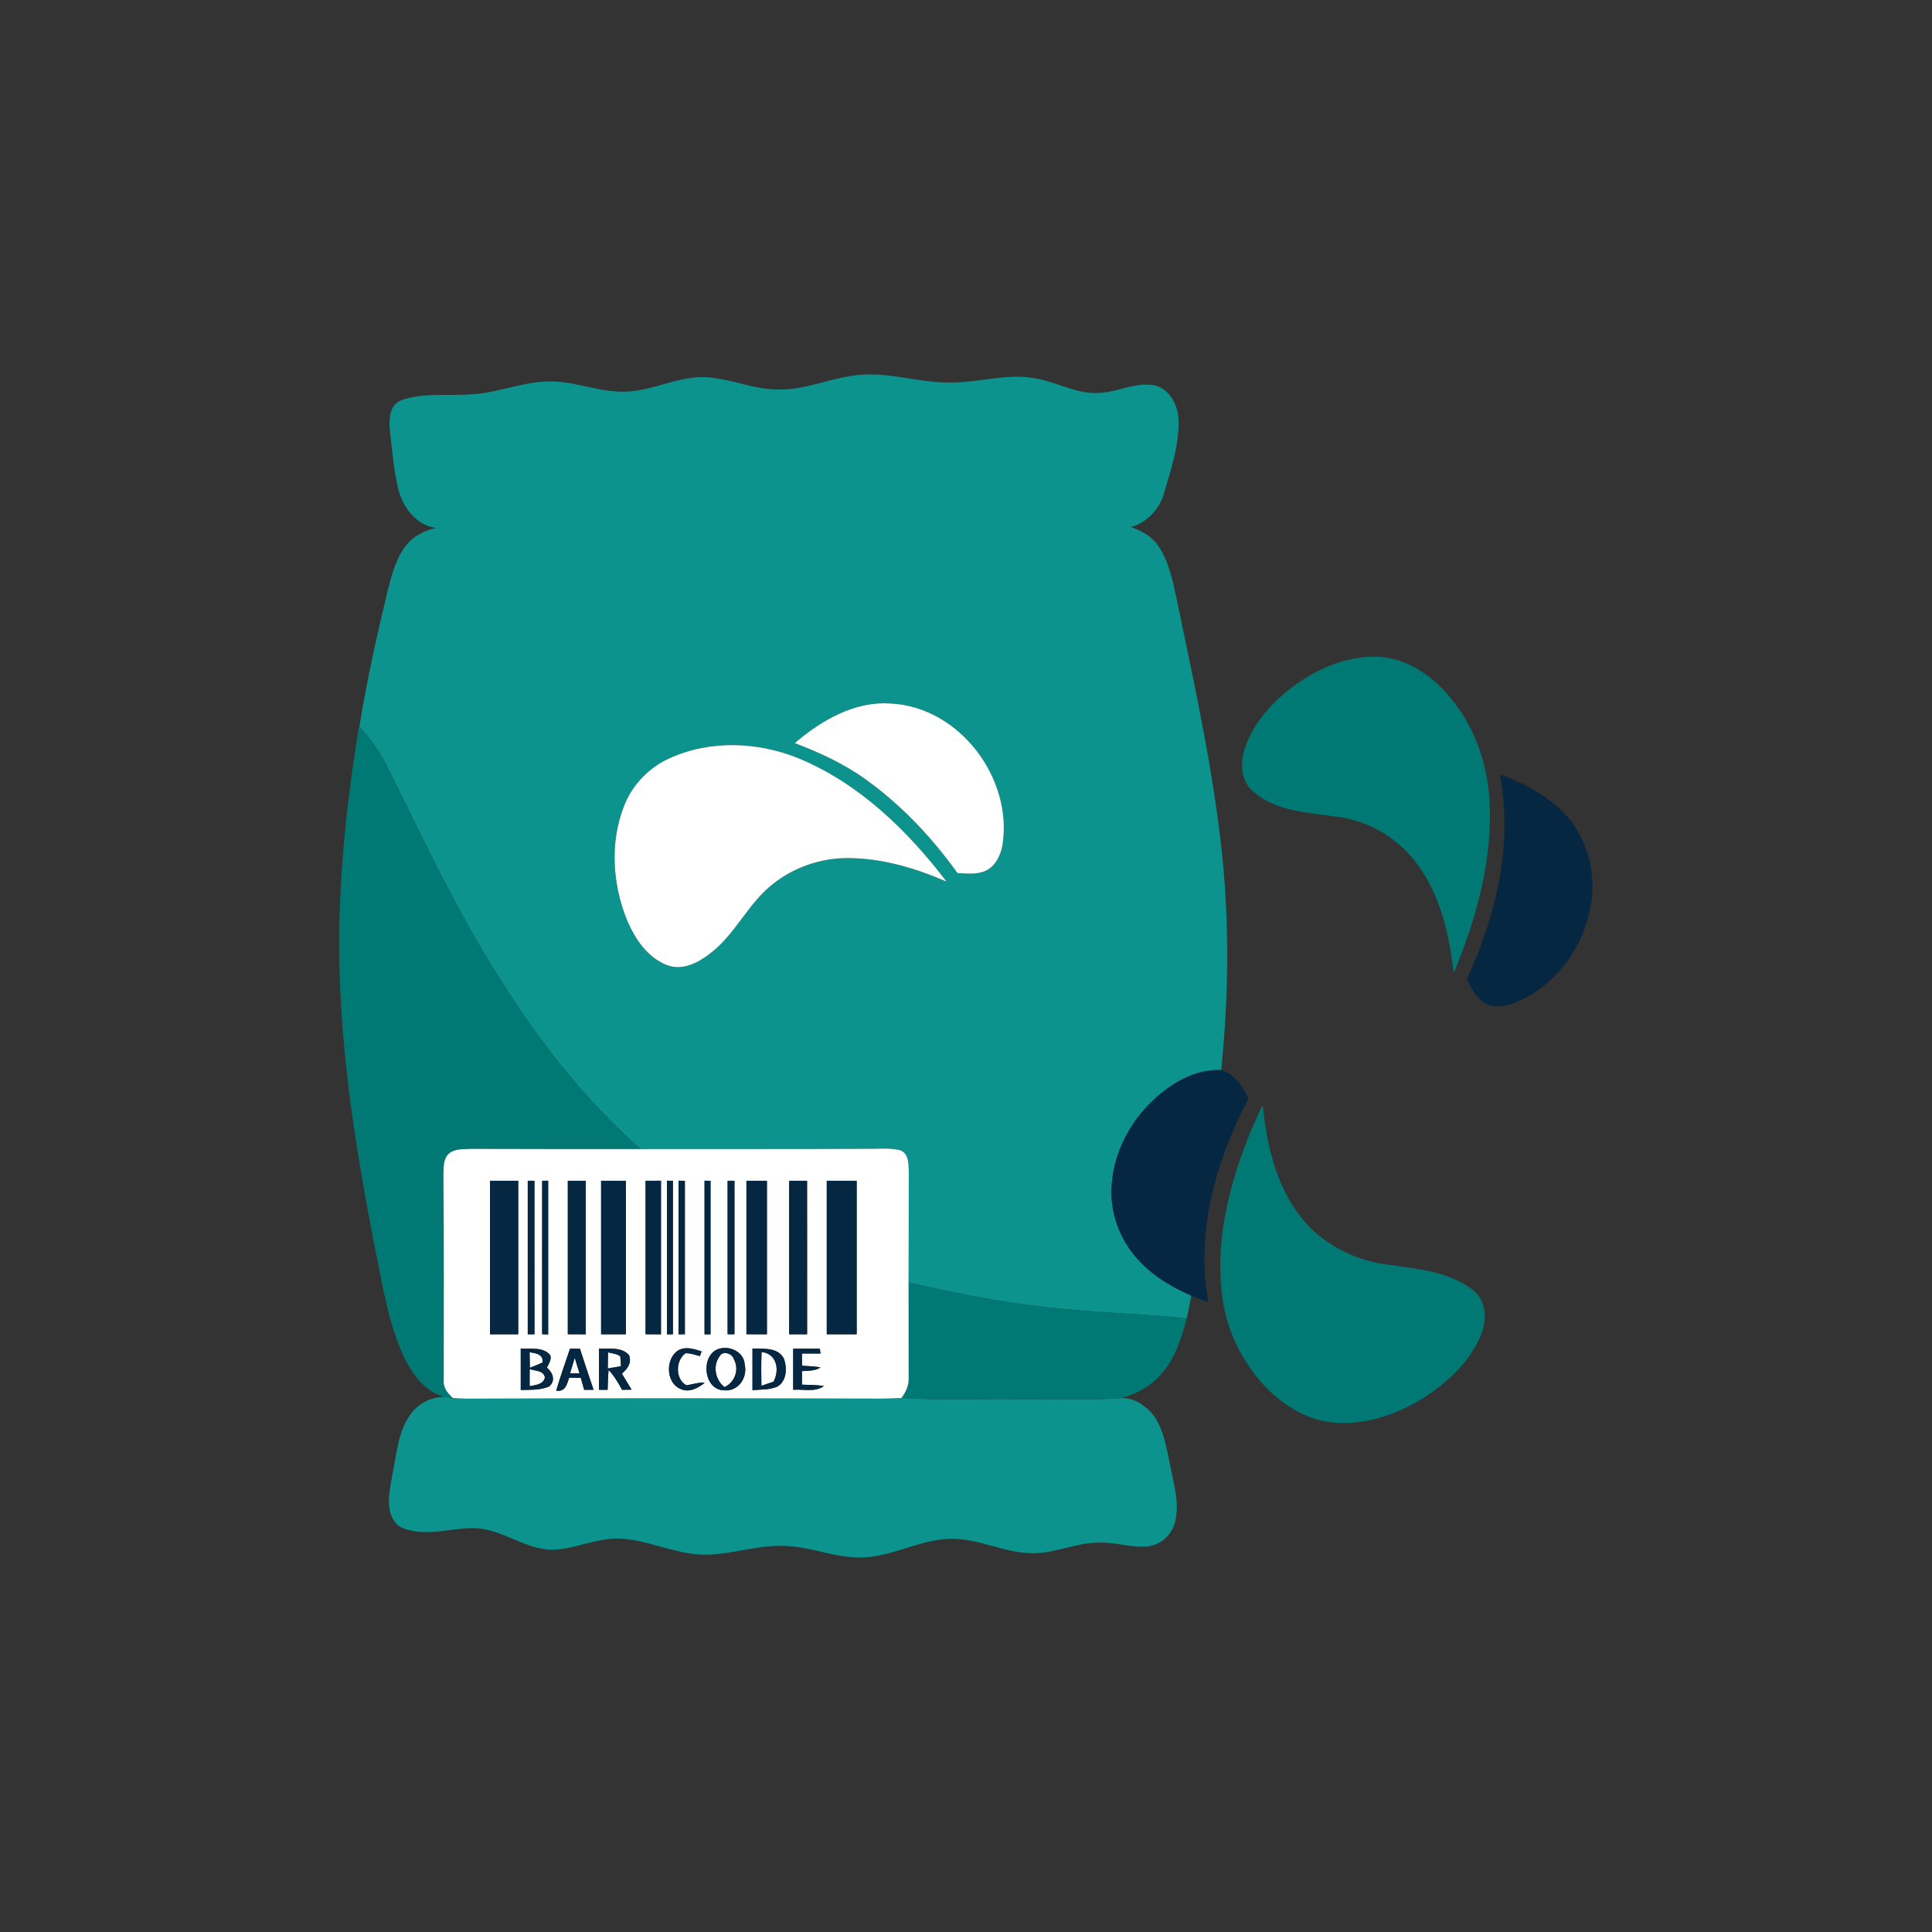 <svg width="155" height="155" viewBox="0 0 155 155" fill="none" xmlns="http://www.w3.org/2000/svg">
<rect x="0" y="0" width="155" height="155" fill="#333333" stroke="none"/>
<g clip-path="url(#clip0_606_23340)">
<path d="M50.13 31.422C52.283 31.375 54.25 30.24 56.411 30.253C58.463 30.293 60.373 31.255 62.433 31.247C64.684 31.31 66.757 30.245 68.98 30.078C71.508 29.845 73.963 30.79 76.49 30.683C78.746 30.655 81.005 29.902 83.256 30.392C84.947 30.72 86.525 31.68 88.296 31.515C89.733 31.427 91.095 30.663 92.552 30.898C93.846 31.157 94.537 32.523 94.552 33.745C94.597 35.733 93.946 37.653 93.399 39.542C93.034 40.84 92.047 41.92 90.725 42.285C91.605 42.595 92.474 43.065 92.982 43.877C93.751 45.04 94.044 46.428 94.341 47.765C95.622 53.995 97.017 60.21 97.808 66.525C98.655 72.933 98.632 79.433 97.971 85.855C96.142 85.763 94.444 86.638 93.077 87.775C90.778 89.655 89.226 92.51 89.173 95.495C89.115 97.64 90.019 99.76 91.519 101.288C92.655 102.46 94.09 103.298 95.579 103.948C95.461 104.553 95.341 105.16 95.21 105.763C91.323 105.365 87.409 105.31 83.532 104.82C79.945 104.42 76.41 103.688 72.895 102.89C72.895 99.92 72.9 96.95 72.91 93.983C72.89 93.373 72.905 92.493 72.186 92.272C71.377 92.08 70.538 92.177 69.716 92.165C63.616 92.195 57.516 92.18 51.413 92.188C45.984 87.468 41.778 81.532 38.188 75.355C35.572 70.853 33.387 66.123 31.043 61.48C30.477 60.312 29.718 59.25 28.834 58.305C29.417 54.63 30.236 50.998 31.103 47.38C31.442 46.07 31.786 44.695 32.676 43.635C33.271 42.95 34.125 42.538 35.007 42.355C33.432 42.16 32.354 40.765 31.975 39.322C31.585 37.745 31.465 36.117 31.274 34.51C31.196 33.66 31.238 32.515 32.158 32.123C33.969 31.468 35.937 31.782 37.821 31.633C40.027 31.527 42.102 30.535 44.328 30.605C46.293 30.64 48.155 31.483 50.13 31.422ZM63.76 59.615C65.749 60.377 67.707 61.27 69.438 62.52C72.312 64.578 74.766 67.183 76.817 70.047C77.585 70.08 78.404 70.188 79.123 69.84C79.887 69.45 80.279 68.605 80.427 67.797C81.281 62.458 76.983 56.708 71.455 56.443C68.543 56.237 65.898 57.805 63.76 59.615ZM53.715 60.837C52.051 61.583 50.71 62.983 50.059 64.683C48.919 67.603 49.14 70.95 50.308 73.825C50.941 75.308 51.928 76.81 53.496 77.42C54.705 77.903 55.983 77.265 56.931 76.525C59.001 74.98 60.011 72.45 62.056 70.882C63.727 69.575 65.837 68.845 67.963 68.84C70.724 68.84 73.422 69.632 75.935 70.728C72.809 66.62 68.93 62.86 64.091 60.847C60.82 59.51 56.963 59.345 53.715 60.837Z" fill="#0C938E"/>
<path d="M36.319 112.147C36.645 112.185 36.972 112.202 37.298 112.21C48.436 112.167 59.574 112.18 70.711 112.207C71.247 112.205 71.782 112.18 72.317 112.157C75.472 112.342 78.631 112.21 81.789 112.25C84.497 112.222 87.211 112.355 89.916 112.17C90.831 112.107 91.685 112.627 92.303 113.255C93.349 114.43 93.547 116.052 93.874 117.527C94.15 119.002 94.642 120.517 94.288 122.022C94.08 123.08 93.15 123.962 92.065 124.067C90.798 124.18 89.567 123.74 88.301 123.762C86.409 123.707 84.658 124.653 82.766 124.613C80.46 124.575 78.337 123.325 76.01 123.463C73.664 123.595 71.558 124.877 69.201 124.95C66.978 125.032 64.9 123.997 62.682 124.022C60.471 123.975 58.348 124.84 56.134 124.715C53.903 124.587 51.853 123.5 49.617 123.43C47.803 123.41 46.127 124.282 44.323 124.332C42.097 124.32 40.286 122.65 38.062 122.602C36.185 122.565 34.253 123.315 32.419 122.632C31.538 122.34 31.191 121.342 31.201 120.497C31.213 119.475 31.467 118.477 31.633 117.475C31.874 116.137 32.073 114.727 32.859 113.577C33.459 112.647 34.57 112.045 35.685 112.08C35.897 112.102 36.108 112.125 36.319 112.147Z" fill="#0C938E"/>
<path d="M103.288 55.42C105.358 53.763 107.958 52.557 110.664 52.693C113.232 52.862 115.398 54.595 116.85 56.602C118.694 59.087 119.526 62.197 119.536 65.26C119.563 69.683 118.322 74.013 116.626 78.065C116.237 74.657 115.383 71.05 112.983 68.46C111.468 66.83 109.368 65.772 107.154 65.51C104.896 65.19 102.378 65.088 100.564 63.53C99.584 62.73 99.479 61.33 99.82 60.193C100.396 58.27 101.763 56.682 103.288 55.42Z" fill="#007974"/>
<path d="M28.806 58.273L28.834 58.305C29.718 59.25 30.477 60.312 31.043 61.48C33.387 66.123 35.572 70.853 38.188 75.355C41.778 81.532 45.984 87.468 51.413 92.188C46.873 92.183 42.333 92.192 37.791 92.172C37.213 92.203 36.565 92.15 36.07 92.502C35.547 92.925 35.593 93.657 35.575 94.26C35.625 99.76 35.6 105.263 35.6 110.765C35.552 111.335 35.922 111.788 36.319 112.148C36.108 112.125 35.897 112.103 35.685 112.08C34.093 111.683 33.065 110.223 32.389 108.83C31.148 106.133 30.713 103.165 30.113 100.283C28.462 91.875 27.116 83.35 27.211 74.763C27.294 69.233 27.899 63.725 28.806 58.273Z" fill="#007974"/>
<path d="M98.12 98.54C98.627 95.095 99.798 91.775 101.303 88.642C101.639 92.103 102.526 95.778 105.001 98.37C106.689 100.113 109.008 101.175 111.413 101.47C113.742 101.81 116.279 102.003 118.196 103.518C119.289 104.373 119.294 105.973 118.797 107.155C117.887 109.305 116.089 110.958 114.141 112.193C111.724 113.693 108.765 114.588 105.923 113.96C102.994 113.193 100.738 110.838 99.373 108.23C97.805 105.27 97.675 101.793 98.12 98.54Z" fill="#007974"/>
<path d="M72.895 102.89C76.41 103.688 79.945 104.42 83.532 104.82C87.409 105.31 91.323 105.365 95.21 105.763C94.745 107.533 94.145 109.388 92.755 110.665C91.962 111.395 90.972 111.925 89.916 112.17C87.211 112.355 84.497 112.223 81.789 112.25C78.631 112.21 75.472 112.343 72.317 112.158C72.681 111.685 72.937 111.123 72.9 110.518C72.907 107.975 72.887 105.433 72.895 102.89Z" fill="#007974"/>
<path d="M63.76 59.615C65.897 57.805 68.543 56.237 71.455 56.443C76.982 56.708 81.281 62.458 80.427 67.797C80.279 68.605 79.887 69.45 79.123 69.84C78.404 70.188 77.585 70.08 76.817 70.047C74.766 67.183 72.312 64.578 69.438 62.52C67.707 61.27 65.749 60.377 63.76 59.615Z" fill="white"/>
<path d="M53.715 60.837C56.963 59.345 60.82 59.51 64.091 60.847C68.93 62.86 72.809 66.62 75.935 70.728C73.422 69.632 70.724 68.84 67.963 68.84C65.837 68.845 63.727 69.575 62.056 70.882C60.011 72.45 59.001 74.98 56.931 76.525C55.983 77.265 54.705 77.903 53.496 77.42C51.928 76.81 50.941 75.308 50.308 73.825C49.14 70.95 48.919 67.603 50.059 64.683C50.71 62.983 52.051 61.583 53.715 60.837Z" fill="white"/>
<path d="M36.07 92.502C36.565 92.15 37.213 92.203 37.791 92.172C42.333 92.192 46.873 92.183 51.413 92.188C57.516 92.18 63.616 92.195 69.716 92.165C70.538 92.177 71.377 92.08 72.186 92.272C72.905 92.493 72.89 93.373 72.91 93.983C72.9 96.95 72.895 99.92 72.895 102.89C72.887 105.432 72.907 107.975 72.9 110.517C72.937 111.122 72.681 111.685 72.317 112.157C71.782 112.18 71.246 112.205 70.711 112.207C59.574 112.18 48.436 112.167 37.298 112.21C36.972 112.202 36.645 112.185 36.319 112.147C35.922 111.787 35.552 111.335 35.6 110.765C35.6 105.262 35.625 99.76 35.575 94.26C35.593 93.657 35.547 92.925 36.07 92.502ZM39.316 94.73C39.316 98.835 39.316 102.94 39.316 107.045C40.07 107.042 40.823 107.042 41.575 107.045C41.575 102.94 41.575 98.835 41.575 94.733C40.823 94.73 40.07 94.73 39.316 94.73ZM42.341 94.73C42.341 98.835 42.341 102.94 42.341 107.045C42.474 107.045 42.743 107.045 42.879 107.045C42.876 102.94 42.876 98.835 42.876 94.733C42.743 94.73 42.474 94.73 42.341 94.73ZM43.497 94.733C43.494 98.835 43.497 102.935 43.494 107.037L43.977 107.062C43.977 102.95 43.977 98.838 43.977 94.725C43.856 94.728 43.617 94.73 43.497 94.733ZM45.554 94.733C45.554 98.835 45.554 102.94 45.554 107.042C46.034 107.042 46.514 107.045 46.994 107.05C46.994 102.942 46.994 98.835 46.994 94.73C46.514 94.73 46.034 94.73 45.554 94.733ZM48.225 94.73C48.225 98.835 48.228 102.942 48.225 107.047C48.888 107.042 49.552 107.042 50.215 107.045C50.212 102.94 50.215 98.835 50.215 94.73C49.552 94.73 48.888 94.73 48.225 94.73ZM51.793 94.733C51.793 98.835 51.795 102.94 51.793 107.042C52.205 107.042 52.617 107.045 53.029 107.05C53.029 102.942 53.029 98.835 53.029 94.728C52.617 94.73 52.205 94.73 51.793 94.733ZM53.506 94.728C53.506 98.835 53.506 102.945 53.506 107.052L53.986 107.045C53.984 102.94 53.986 98.835 53.986 94.733L53.506 94.728ZM54.436 94.728C54.436 98.835 54.436 102.942 54.436 107.052C54.561 107.05 54.818 107.045 54.946 107.042C54.946 102.94 54.946 98.835 54.946 94.733C54.818 94.733 54.564 94.728 54.436 94.728ZM56.524 94.728C56.524 98.835 56.524 102.942 56.524 107.05L57.004 107.047C57.001 102.942 57.004 98.838 57.004 94.733L56.524 94.728ZM58.375 94.733C58.375 98.835 58.375 102.94 58.375 107.045C58.514 107.045 58.787 107.045 58.923 107.045C58.923 102.94 58.923 98.835 58.923 94.73C58.787 94.73 58.514 94.733 58.375 94.733ZM59.885 94.733C59.883 98.835 59.885 102.94 59.885 107.042C60.433 107.042 60.981 107.042 61.528 107.047C61.526 102.94 61.528 98.835 61.528 94.73C60.978 94.73 60.431 94.73 59.885 94.733ZM63.312 94.73C63.312 98.835 63.312 102.94 63.312 107.047C63.79 107.045 64.269 107.042 64.752 107.045C64.749 102.94 64.749 98.835 64.749 94.733C64.269 94.73 63.792 94.73 63.312 94.73ZM66.33 94.73C66.33 98.835 66.332 102.94 66.33 107.047C67.129 107.042 67.928 107.042 68.729 107.045C68.727 102.94 68.729 98.835 68.729 94.733C67.928 94.73 67.129 94.73 66.33 94.73ZM41.778 108.192C41.778 109.3 41.778 110.407 41.778 111.517C42.539 111.482 43.348 111.552 44.059 111.23C44.6 110.777 44.353 110.11 43.876 109.727C44.024 109.417 44.253 109.1 44.152 108.737C43.587 108.025 42.572 108.252 41.778 108.192ZM45.733 108.197C45.351 109.317 44.961 110.435 44.622 111.57C45.346 111.685 45.486 111.07 45.657 110.542C45.971 110.54 46.283 110.54 46.594 110.54C46.688 110.857 46.778 111.177 46.866 111.5C47.054 111.5 47.431 111.5 47.62 111.5C47.253 110.405 46.878 109.31 46.529 108.21C46.331 108.205 45.931 108.2 45.733 108.197ZM48.059 108.192C48.059 109.295 48.059 110.397 48.059 111.5C48.233 111.5 48.574 111.5 48.748 111.5C48.76 110.967 48.778 110.435 48.825 109.905C49.268 110.377 49.599 110.935 49.908 111.502C50.099 111.497 50.481 111.492 50.672 111.49C50.411 111.062 50.155 110.632 49.891 110.207C50.331 109.822 50.712 109.33 50.461 108.72C49.866 108.027 48.863 108.247 48.059 108.192ZM54.275 108.435C53.37 109.19 53.464 110.997 54.637 111.45C55.313 111.74 56.024 111.362 56.539 110.935C56.039 110.89 55.561 111.067 55.074 111.14C54.154 110.652 54.19 109.152 54.994 108.567C55.391 108.555 55.77 108.7 56.149 108.797L56.29 108.422C55.644 108.207 54.873 107.962 54.275 108.435ZM57.446 108.305C56.179 109.03 56.526 111.577 58.154 111.545C59.255 111.622 59.986 110.497 59.747 109.49C59.704 108.39 58.358 107.84 57.446 108.305ZM60.37 108.187C60.37 109.3 60.37 110.415 60.37 111.53C61.049 111.472 61.767 111.515 62.398 111.227C63.119 110.767 63.157 109.735 62.893 109.01C62.433 108.075 61.239 108.222 60.37 108.187ZM63.636 108.205C63.636 109.302 63.636 110.402 63.636 111.5C64.455 111.432 65.395 111.722 66.104 111.192C65.518 111.115 64.93 111.102 64.342 111.09C64.34 110.727 64.34 110.362 64.34 110C64.847 109.965 65.393 110.002 65.835 109.7C65.34 109.622 64.842 109.595 64.345 109.57C64.342 109.325 64.337 108.835 64.335 108.59C64.832 108.59 65.33 108.587 65.827 108.59L65.777 108.202C65.063 108.205 64.35 108.205 63.636 108.205Z" fill="white"/>
<path d="M48.778 108.497C49.107 108.587 49.476 108.598 49.76 108.813C49.79 109.075 49.81 109.338 49.821 109.605C49.469 109.67 49.114 109.733 48.76 109.79C48.763 109.358 48.768 108.927 48.778 108.497Z" fill="white"/>
<path d="M57.73 108.817C57.971 108.32 58.755 108.585 58.88 109.052C59.328 109.862 58.966 110.897 58.127 111.285C57.385 110.72 57.159 109.57 57.73 108.817Z" fill="white"/>
<path d="M42.487 108.483C42.987 108.575 43.602 108.628 43.529 109.308C43.195 109.463 42.856 109.605 42.509 109.733C42.504 109.42 42.494 108.795 42.487 108.483Z" fill="white"/>
<path d="M61.096 108.467C62.32 108.587 62.571 109.917 62.056 110.85C61.732 110.96 61.41 111.067 61.086 111.177C61.066 110.272 61.066 109.37 61.096 108.467Z" fill="white"/>
<path d="M45.735 110.182C45.861 109.762 45.984 109.345 46.11 108.927C46.235 109.342 46.361 109.76 46.492 110.177C46.24 110.177 45.986 110.18 45.735 110.182Z" fill="white"/>
<path d="M42.497 109.837C42.929 110 43.597 109.927 43.718 110.5C43.605 111.087 42.967 111.11 42.494 111.212C42.487 110.752 42.487 110.295 42.497 109.837Z" fill="white"/>
<path d="M120.332 62.115C122.97 63.097 125.666 64.63 126.892 67.285C129.274 72.078 126.513 78.35 121.684 80.397C120.92 80.685 120.008 80.948 119.239 80.525C118.435 80.142 118.063 79.287 117.676 78.545C120.053 73.457 121.395 67.707 120.332 62.115Z" fill="#062741"/>
<path d="M93.077 87.775C94.444 86.638 96.142 85.763 97.971 85.855C99.079 86.157 99.695 87.177 100.172 88.135C97.544 93.108 95.894 98.855 96.954 104.485C96.492 104.31 96.029 104.142 95.579 103.947C94.09 103.297 92.655 102.46 91.519 101.287C90.019 99.76 89.115 97.64 89.173 95.495C89.225 92.51 90.778 89.655 93.077 87.775Z" fill="#062741"/>
<path d="M39.316 94.73C40.07 94.73 40.823 94.73 41.575 94.733C41.575 98.835 41.575 102.94 41.575 107.045C40.823 107.042 40.07 107.042 39.316 107.045C39.316 102.94 39.316 98.835 39.316 94.73Z" fill="#062741"/>
<path d="M42.341 94.73C42.474 94.73 42.743 94.73 42.876 94.733C42.876 98.835 42.876 102.94 42.879 107.045C42.743 107.045 42.474 107.045 42.341 107.045C42.341 102.94 42.341 98.835 42.341 94.73Z" fill="#062741"/>
<path d="M43.497 94.733C43.617 94.73 43.856 94.728 43.977 94.725C43.977 98.838 43.977 102.95 43.977 107.062L43.494 107.037C43.497 102.935 43.494 98.835 43.497 94.733Z" fill="#062741"/>
<path d="M45.554 94.733C46.034 94.73 46.514 94.73 46.994 94.73C46.994 98.835 46.994 102.942 46.994 107.05C46.514 107.045 46.034 107.042 45.554 107.042C45.554 102.94 45.554 98.835 45.554 94.733Z" fill="#062741"/>
<path d="M48.225 94.73C48.888 94.73 49.552 94.73 50.215 94.73C50.215 98.835 50.212 102.94 50.215 107.045C49.552 107.042 48.888 107.042 48.225 107.047C48.228 102.942 48.225 98.835 48.225 94.73Z" fill="#062741"/>
<path d="M51.793 94.733C52.205 94.73 52.617 94.73 53.029 94.728C53.029 98.835 53.029 102.942 53.029 107.05C52.617 107.045 52.205 107.042 51.793 107.042C51.795 102.94 51.793 98.835 51.793 94.733Z" fill="#062741"/>
<path d="M53.506 94.728L53.986 94.733C53.986 98.835 53.984 102.94 53.986 107.045L53.506 107.052C53.506 102.945 53.506 98.835 53.506 94.728Z" fill="#062741"/>
<path d="M54.436 94.728C54.564 94.728 54.818 94.733 54.946 94.733C54.946 98.835 54.946 102.94 54.946 107.042C54.818 107.045 54.562 107.05 54.436 107.052C54.436 102.942 54.436 98.835 54.436 94.728Z" fill="#062741"/>
<path d="M56.524 94.728L57.004 94.733C57.004 98.838 57.001 102.942 57.004 107.047L56.524 107.05C56.524 102.942 56.524 98.835 56.524 94.728Z" fill="#062741"/>
<path d="M58.375 94.733C58.514 94.733 58.787 94.73 58.923 94.73C58.923 98.835 58.923 102.94 58.923 107.045C58.787 107.045 58.514 107.045 58.375 107.045C58.375 102.94 58.375 98.835 58.375 94.733Z" fill="#062741"/>
<path d="M59.885 94.733C60.431 94.73 60.978 94.73 61.529 94.73C61.529 98.835 61.526 102.94 61.529 107.047C60.981 107.042 60.433 107.042 59.885 107.042C59.885 102.94 59.883 98.835 59.885 94.733Z" fill="#062741"/>
<path d="M63.312 94.73C63.792 94.73 64.269 94.73 64.749 94.733C64.749 98.835 64.749 102.94 64.752 107.045C64.269 107.042 63.79 107.045 63.312 107.047C63.312 102.94 63.312 98.835 63.312 94.73Z" fill="#062741"/>
<path d="M66.33 94.73C67.129 94.73 67.928 94.73 68.729 94.733C68.729 98.835 68.727 102.94 68.729 107.045C67.928 107.042 67.129 107.042 66.33 107.047C66.332 102.94 66.33 98.835 66.33 94.73Z" fill="#062741"/>
<path d="M41.778 108.192C42.572 108.252 43.587 108.025 44.153 108.737C44.253 109.1 44.024 109.417 43.876 109.727C44.353 110.11 44.6 110.777 44.059 111.23C43.349 111.552 42.539 111.482 41.778 111.517C41.778 110.407 41.778 109.3 41.778 108.192ZM42.487 108.482C42.494 108.795 42.504 109.42 42.509 109.732C42.856 109.605 43.195 109.462 43.529 109.307C43.602 108.627 42.987 108.575 42.487 108.482ZM42.497 109.837C42.487 110.295 42.487 110.752 42.494 111.212C42.967 111.11 43.605 111.087 43.718 110.5C43.597 109.927 42.929 110 42.497 109.837Z" fill="#062741"/>
<path d="M45.733 108.198C45.931 108.2 46.331 108.205 46.529 108.21C46.878 109.31 47.253 110.405 47.62 111.5C47.431 111.5 47.054 111.5 46.866 111.5C46.778 111.178 46.688 110.858 46.594 110.54C46.283 110.54 45.971 110.54 45.657 110.543C45.486 111.07 45.346 111.685 44.622 111.57C44.961 110.435 45.351 109.318 45.733 108.198ZM45.735 110.183C45.986 110.18 46.24 110.178 46.492 110.178C46.361 109.76 46.235 109.343 46.11 108.928C45.984 109.345 45.861 109.763 45.735 110.183Z" fill="#062741"/>
<path d="M48.059 108.192C48.863 108.247 49.866 108.027 50.461 108.72C50.712 109.33 50.331 109.822 49.891 110.207C50.155 110.632 50.411 111.062 50.672 111.49C50.481 111.492 50.099 111.497 49.908 111.502C49.599 110.935 49.268 110.377 48.826 109.905C48.778 110.435 48.76 110.967 48.748 111.5C48.574 111.5 48.233 111.5 48.059 111.5C48.059 110.397 48.059 109.295 48.059 108.192ZM48.778 108.497C48.768 108.927 48.763 109.357 48.76 109.79C49.114 109.732 49.469 109.67 49.821 109.605C49.81 109.337 49.79 109.075 49.76 108.812C49.476 108.597 49.107 108.587 48.778 108.497Z" fill="#062741"/>
<path d="M54.275 108.435C54.873 107.962 55.644 108.207 56.29 108.422L56.149 108.797C55.77 108.7 55.391 108.555 54.994 108.567C54.19 109.152 54.154 110.652 55.074 111.14C55.561 111.067 56.039 110.89 56.539 110.935C56.024 111.362 55.313 111.74 54.637 111.45C53.464 110.997 53.371 109.19 54.275 108.435Z" fill="#062741"/>
<path d="M57.446 108.305C58.358 107.84 59.704 108.39 59.747 109.49C59.986 110.497 59.255 111.622 58.154 111.545C56.526 111.577 56.179 109.03 57.446 108.305ZM57.73 108.817C57.159 109.57 57.385 110.72 58.127 111.285C58.966 110.897 59.328 109.862 58.88 109.052C58.755 108.585 57.971 108.32 57.73 108.817Z" fill="#062741"/>
<path d="M60.37 108.188C61.239 108.223 62.433 108.075 62.893 109.01C63.157 109.735 63.119 110.768 62.398 111.228C61.767 111.515 61.049 111.472 60.37 111.53C60.37 110.415 60.37 109.3 60.37 108.188ZM61.096 108.467C61.066 109.37 61.066 110.272 61.086 111.177C61.41 111.067 61.732 110.96 62.056 110.85C62.571 109.917 62.32 108.587 61.096 108.467Z" fill="#062741"/>
<path d="M63.636 108.205C64.35 108.205 65.063 108.205 65.777 108.202L65.827 108.59C65.33 108.587 64.832 108.59 64.335 108.59C64.337 108.835 64.342 109.325 64.345 109.57C64.842 109.595 65.34 109.622 65.835 109.7C65.392 110.002 64.847 109.965 64.34 110C64.34 110.362 64.34 110.727 64.342 111.09C64.93 111.102 65.518 111.115 66.104 111.192C65.395 111.722 64.455 111.432 63.636 111.5C63.636 110.402 63.636 109.302 63.636 108.205Z" fill="#062741"/>
</g>
<defs>
<clipPath id="clip0_606_23340">
<rect width="101" height="95" fill="white" transform="translate(27 30)"/>
</clipPath>
</defs>
</svg>
